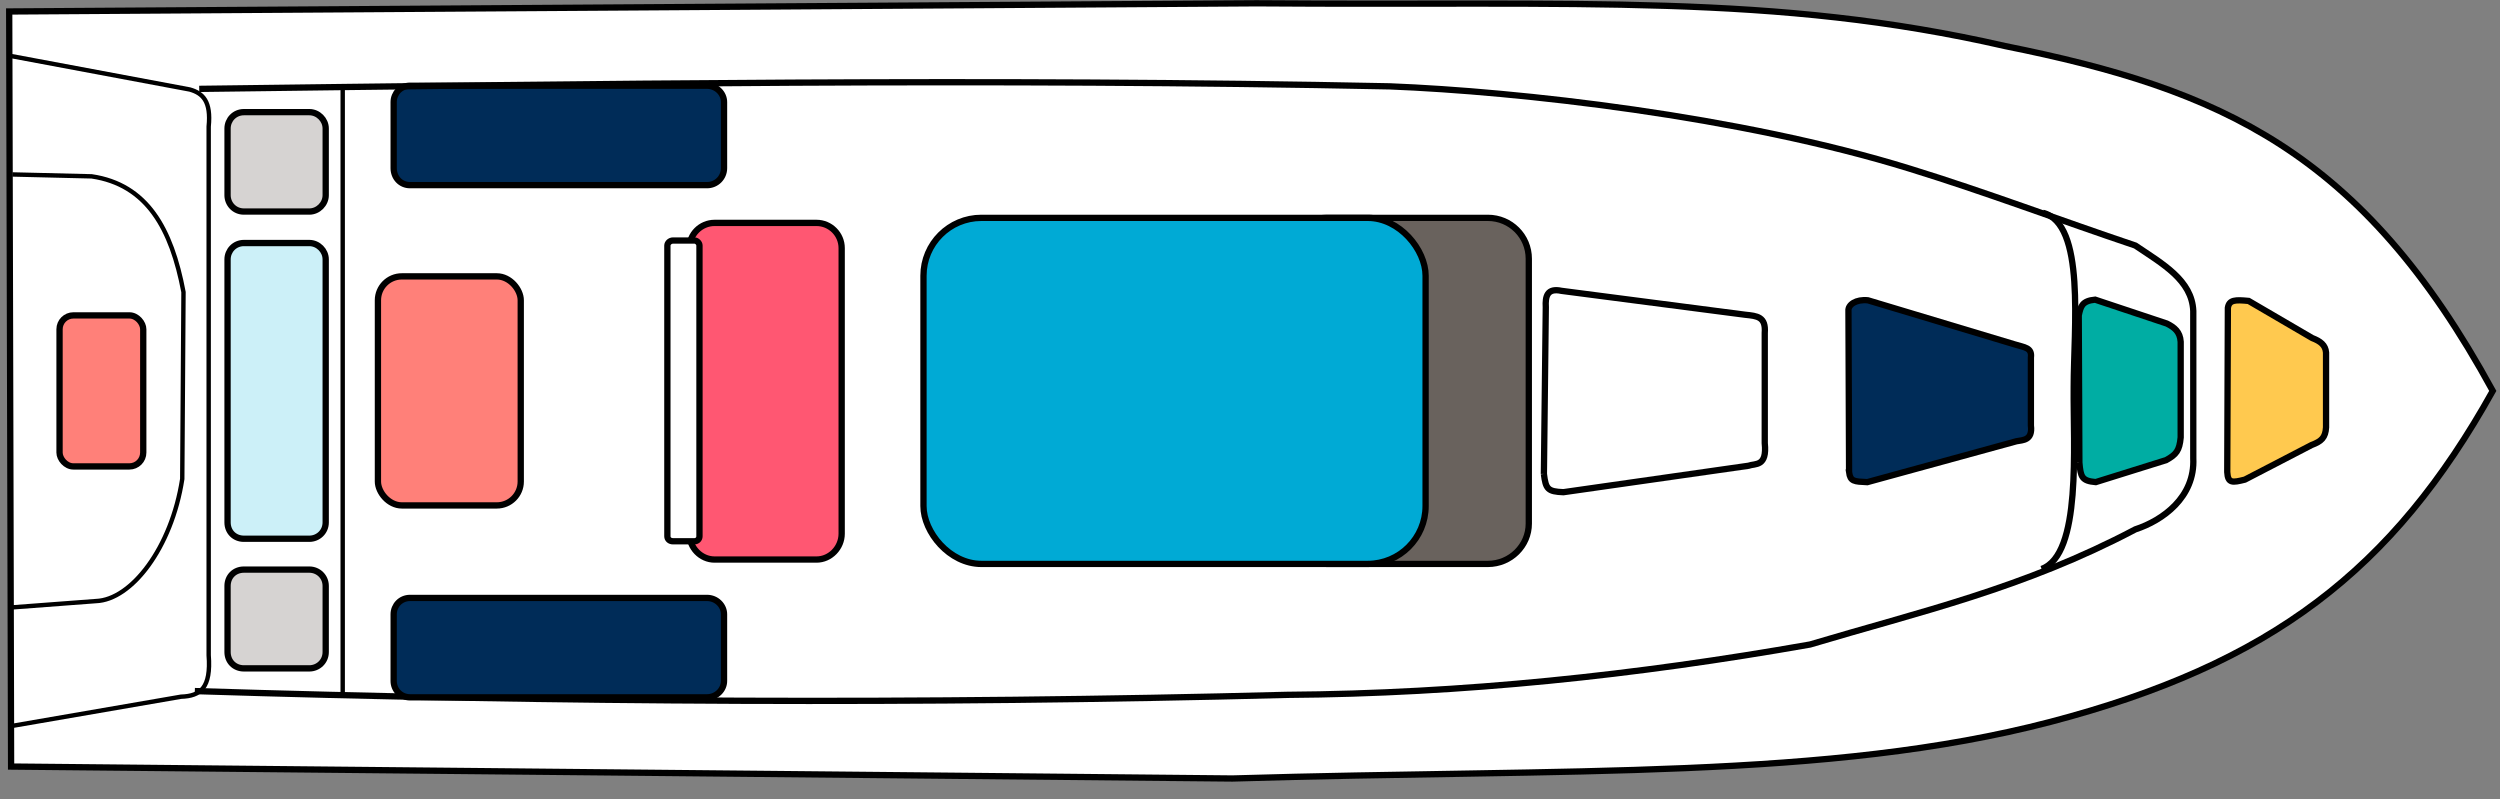 <?xml version="1.0" encoding="UTF-8"?>
<svg id="Layer_1" xmlns="http://www.w3.org/2000/svg" version="1.1" viewBox="0 0 1000 319.6">
  <rect x="0" y="0" width="1000" height="319.6" fill="#808080" stroke="none"/>
  <!-- Generator: Adobe Illustrator 29.0.0, SVG Export Plug-In . SVG Version: 2.1.0 Build 186)  -->
  <defs>
    <style>
      .st0 {
        fill: #00aad5;
      }

      .st0, .st1, .st2, .st3, .st4, .st5, .st6, .st7, .st8, .st9, .st10 {
        stroke: #000;
        stroke-miterlimit: 8;
      }

      .st0, .st1, .st2, .st3, .st4, .st5, .st6, .st7, .st9, .st10 {
        stroke-width: 2.52px;
      }

      .st11, .st12, .st13, .st14 {
        fill-rule: evenodd;
      }

      .st11, .st15, .st7 {
        fill: #fff;
      }

      .st1 {
        fill: #d6d3d2;
      }

      .st2 {
        fill: #69625d;
      }

      .st3 {
        fill: #00ada3;
      }

      .st4, .st8 {
        fill: none;
      }

      .st12 {
        fill: #dedbd4;
      }

      .st5 {
        fill: #ff8079;
      }

      .st6, .st13 {
        fill: #002c58;
      }

      .st8 {
        stroke-width: 1.76px;
      }

      .st9 {
        fill: #ccf0f8;
      }

      .st10 {
        fill: #ffc94f;
      }

      .st14 {
        fill: #ff5772;
      }
    </style>
  </defs>
  <path class="st11" d="M3.68,4.59c.25,100.68.5,201.35.76,302.03l488.53,4.78c135.41-4.03,238.6.5,327.2-22.65,88.34-23.16,136.92-60.66,176.94-132.39-52.35-95.89-108.73-120.56-195.06-137.93C709.68-2.71,632.41,2.32,502.54,1.32L3.68,4.59Z"/>
  <path class="st7" d="M3.68,4.59c.25,100.68.5,201.35.76,302.03l488.53,4.78c135.41-4.03,238.6.5,327.2-22.65,88.34-23.16,136.92-60.66,176.94-132.39-52.35-95.89-108.73-120.56-195.06-137.93C709.68-2.71,632.41,2.32,502.54,1.32L3.68,4.59Z"/>
  <rect class="st15" x="151.17" y="110.55" width="57.13" height="91.62" rx="9.56" ry="9.56"/>
  <rect class="st5" x="151.17" y="110.55" width="57.13" height="91.62" rx="9.56" ry="9.56"/>
  <path class="st13" d="M289.61,67.26c0,3.78-3.02,6.8-6.8,6.8h-118.8c-3.78,0-6.54-3.02-6.54-6.8v-26.43c0-3.52,2.77-6.54,6.54-6.54h118.8c3.78,0,6.8,3.02,6.8,6.54v26.43Z"/>
  <path class="st4" d="M289.61,67.26c0,3.78-3.02,6.8-6.8,6.8h-118.8c-3.78,0-6.54-3.02-6.54-6.8v-26.43c0-3.52,2.77-6.54,6.54-6.54h118.8c3.78,0,6.8,3.02,6.8,6.54v26.43Z"/>
  <path class="st14" d="M326.6,89.16c5.54,0,10.07,4.53,10.07,10.07v114.27c0,5.54-4.53,10.32-10.07,10.32h-40.77c-5.54,0-10.07-4.78-10.07-10.32v-114.27c0-5.54,4.53-10.07,10.07-10.07h40.77Z"/>
  <path class="st4" d="M326.6,89.16c5.54,0,10.07,4.53,10.07,10.07v114.27c0,5.54-4.53,10.32-10.07,10.32h-40.77c-5.54,0-10.07-4.78-10.07-10.32v-114.27c0-5.54,4.53-10.07,10.07-10.07h40.77Z"/>
  <path class="st4" d="M79.69,35.55c156.8-2.01,317.38-4.28,476.2-1.01,51.09,2.01,139.94,11.83,208.15,32.97,30.2,9.31,60.15,20.64,90.11,30.71,10.82,7.3,22.65,13.84,23.16,26.18v58.9c.76,15.6-12.33,24.92-23.16,28.44-44.8,23.66-86.33,32.97-130.12,46.06-69.97,12.33-138.68,19.63-209.41,20.14-144.47,3.78-292.97,3.02-436.69-1.51"/>
  <path class="st11" d="M595.16,87.14c9.06,0,16.36,7.3,16.36,16.36v105.96c0,8.81-7.3,16.11-16.36,16.11h-64.43c-9.06,0-16.11-7.3-16.11-16.11v-105.96c0-9.06,7.05-16.36,16.11-16.36h64.43Z"/>
  <path class="st2" d="M595.16,87.14c9.06,0,16.36,7.3,16.36,16.36v105.96c0,8.81-7.3,16.11-16.36,16.11h-64.43c-9.06,0-16.11-7.3-16.11-16.11v-105.96c0-9.06,7.05-16.36,16.11-16.36h64.43Z"/>
  <rect class="st15" x="369.39" y="87.14" width="200.85" height="138.43" rx="23.16" ry="23.16"/>
  <rect class="st0" x="369.39" y="87.14" width="200.85" height="138.43" rx="23.16" ry="23.16"/>
  <path class="st11" d="M617.56,189.58l.76-66.7c-.25-4.28.5-7.8,6.29-6.54l73.49,9.56c4.78.5,8.31.76,7.8,7.3v44.05c1.01,9.56-3.78,8.05-6.54,9.06l-74,10.57c-6.29-.25-7.05-1.26-7.8-7.3Z"/>
  <path class="st4" d="M617.56,189.58l.76-66.7c-.25-4.28.5-7.8,6.29-6.54l73.49,9.56c4.78.5,8.31.76,7.8,7.3v44.05c1.01,9.56-3.78,8.05-6.54,9.06l-74,10.57c-6.29-.25-7.05-1.26-7.8-7.3Z"/>
  <path class="st11" d="M739.63,188.83l-.25-64.43c-.25-2.52,3.02-4.78,7.8-4.28l58.64,17.62c4.03,1.26,7.05,1.26,6.54,5.29v27.18c.76,6.04-3.27,5.79-5.79,6.29l-59.65,16.36c-5.29-.25-6.8-.25-7.3-4.03Z"/>
  <path class="st6" d="M739.63,188.83l-.25-64.43c-.25-2.52,3.02-4.78,7.8-4.28l58.64,17.62c4.03,1.26,7.05,1.26,6.54,5.29v27.18c.76,6.04-3.27,5.79-5.79,6.29l-59.65,16.36c-5.29-.25-6.8-.25-7.3-4.03Z"/>
  <path class="st11" d="M831.75,185.05l-.25-58.9c.76-3.52,1.26-5.79,6.54-6.29l28.69,9.56c3.02,1.51,5.29,3.27,5.54,7.3v38.26c-.5,5.29-1.76,6.8-5.79,9.06l-28.19,8.81c-5.54-.5-6.04-2.01-6.54-7.8Z"/>
  <path class="st3" d="M831.75,185.05l-.25-58.9c.76-3.52,1.26-5.79,6.54-6.29l28.69,9.56c3.02,1.51,5.29,3.27,5.54,7.3v38.26c-.5,5.29-1.76,6.8-5.79,9.06l-28.19,8.81c-5.54-.5-6.04-2.01-6.54-7.8Z"/>
  <path class="st11" d="M890.9,188.83l.25-65.69c.5-3.27,3.02-3.27,8.31-2.77l25.42,14.85c3.27,1.26,5.29,2.77,5.54,5.79v29.95c-.25,4.03-1.76,5.54-5.79,7.05l-26.68,13.84c-5.03,1.26-6.8,1.51-7.05-3.02Z"/>
  <path class="st10" d="M890.9,188.83l.25-65.69c.5-3.27,3.02-3.27,8.31-2.77l25.42,14.85c3.27,1.26,5.29,2.77,5.54,5.79v29.95c-.25,4.03-1.76,5.54-5.79,7.05l-26.68,13.84c-5.03,1.26-6.8,1.51-7.05-3.02Z"/>
  <path class="st12" d="M123.74,44.86c3.52,0,6.54,3.02,6.54,6.54v26.68c0,3.52-3.02,6.54-6.54,6.54h-26.18c-3.78,0-6.54-3.02-6.54-6.54v-26.68c0-3.52,2.77-6.54,6.54-6.54h26.18Z"/>
  <path class="st1" d="M123.74,44.86c3.52,0,6.54,3.02,6.54,6.54v26.68c0,3.52-3.02,6.54-6.54,6.54h-26.18c-3.78,0-6.54-3.02-6.54-6.54v-26.68c0-3.52,2.77-6.54,6.54-6.54h26.18Z"/>
  <path class="st11" d="M123.74,227.84c3.52,0,6.54,2.77,6.54,6.54v26.43c0,3.78-3.02,6.54-6.54,6.54h-26.18c-3.78,0-6.54-2.77-6.54-6.54v-26.43c0-3.78,2.77-6.54,6.54-6.54h26.18Z"/>
  <path class="st1" d="M123.74,227.84c3.52,0,6.54,2.77,6.54,6.54v26.43c0,3.78-3.02,6.54-6.54,6.54h-26.18c-3.78,0-6.54-2.77-6.54-6.54v-26.43c0-3.78,2.77-6.54,6.54-6.54h26.18Z"/>
  <path class="st4" d="M817.15,85.13c17.12,4.28,12.33,46.06,12.33,69.72-.25,23.66,3.27,66.95-12.84,72.74"/>
  <path class="st11" d="M277.78,96.21c1.01,0,2.01,1.01,2.01,2.01v116.28c0,1.26-1.01,2.01-2.01,2.01h-8.56c-1.26,0-2.27-.76-2.27-2.01v-116.28c0-1.01,1.01-2.01,2.27-2.01h8.56Z"/>
  <path class="st4" d="M277.78,96.21c1.01,0,2.01,1.01,2.01,2.01v116.28c0,1.26-1.01,2.01-2.01,2.01h-8.56c-1.26,0-2.27-.76-2.27-2.01v-116.28c0-1.01,1.01-2.01,2.27-2.01h8.56Z"/>
  <line class="st8" x1="137.08" y1="35.3" x2="137.08" y2="277.42"/>
  <path class="st11" d="M123.74,97.21c3.52,0,6.54,3.02,6.54,6.54v105.21c0,3.78-3.02,6.54-6.54,6.54h-26.18c-3.78,0-6.54-2.77-6.54-6.54v-105.21c0-3.52,2.77-6.54,6.54-6.54h26.18Z"/>
  <path class="st9" d="M123.74,97.21c3.52,0,6.54,3.02,6.54,6.54v105.21c0,3.78-3.02,6.54-6.54,6.54h-26.18c-3.78,0-6.54-2.77-6.54-6.54v-105.21c0-3.52,2.77-6.54,6.54-6.54h26.18Z"/>
  <path class="st11" d="M289.61,272.39c0,3.52-3.02,6.54-6.8,6.54h-118.8c-3.78,0-6.54-3.02-6.54-6.54v-26.68c0-3.52,2.77-6.54,6.54-6.54h118.8c3.78,0,6.8,3.02,6.8,6.54v26.68Z"/>
  <path class="st6" d="M289.61,272.39c0,3.52-3.02,6.54-6.8,6.54h-118.8c-3.78,0-6.54-3.02-6.54-6.54v-26.68c0-3.52,2.77-6.54,6.54-6.54h118.8c3.78,0,6.8,3.02,6.8,6.54v26.68Z"/>
  <path class="st8" d="M4.69,22.46l71.23,13.34c5.29,1.51,8.56,4.78,7.55,14.85v211.42c1.01,13.09-3.27,16.36-11.07,16.61l-66.95,11.58"/>
  <path class="st8" d="M4.94,69.78l31.71.76c22.15,3.27,31.96,20.89,36.75,46.31l-.5,74.75c-4.28,27.69-20.39,48.32-34.48,48.83l-33.48,2.52"/>
  <rect class="st15" x="23.82" y="126.16" width="33.48" height="60.41" rx="5.54" ry="5.54"/>
  <rect class="st5" x="23.82" y="126.16" width="33.48" height="60.41" rx="5.54" ry="5.54"/>
</svg>